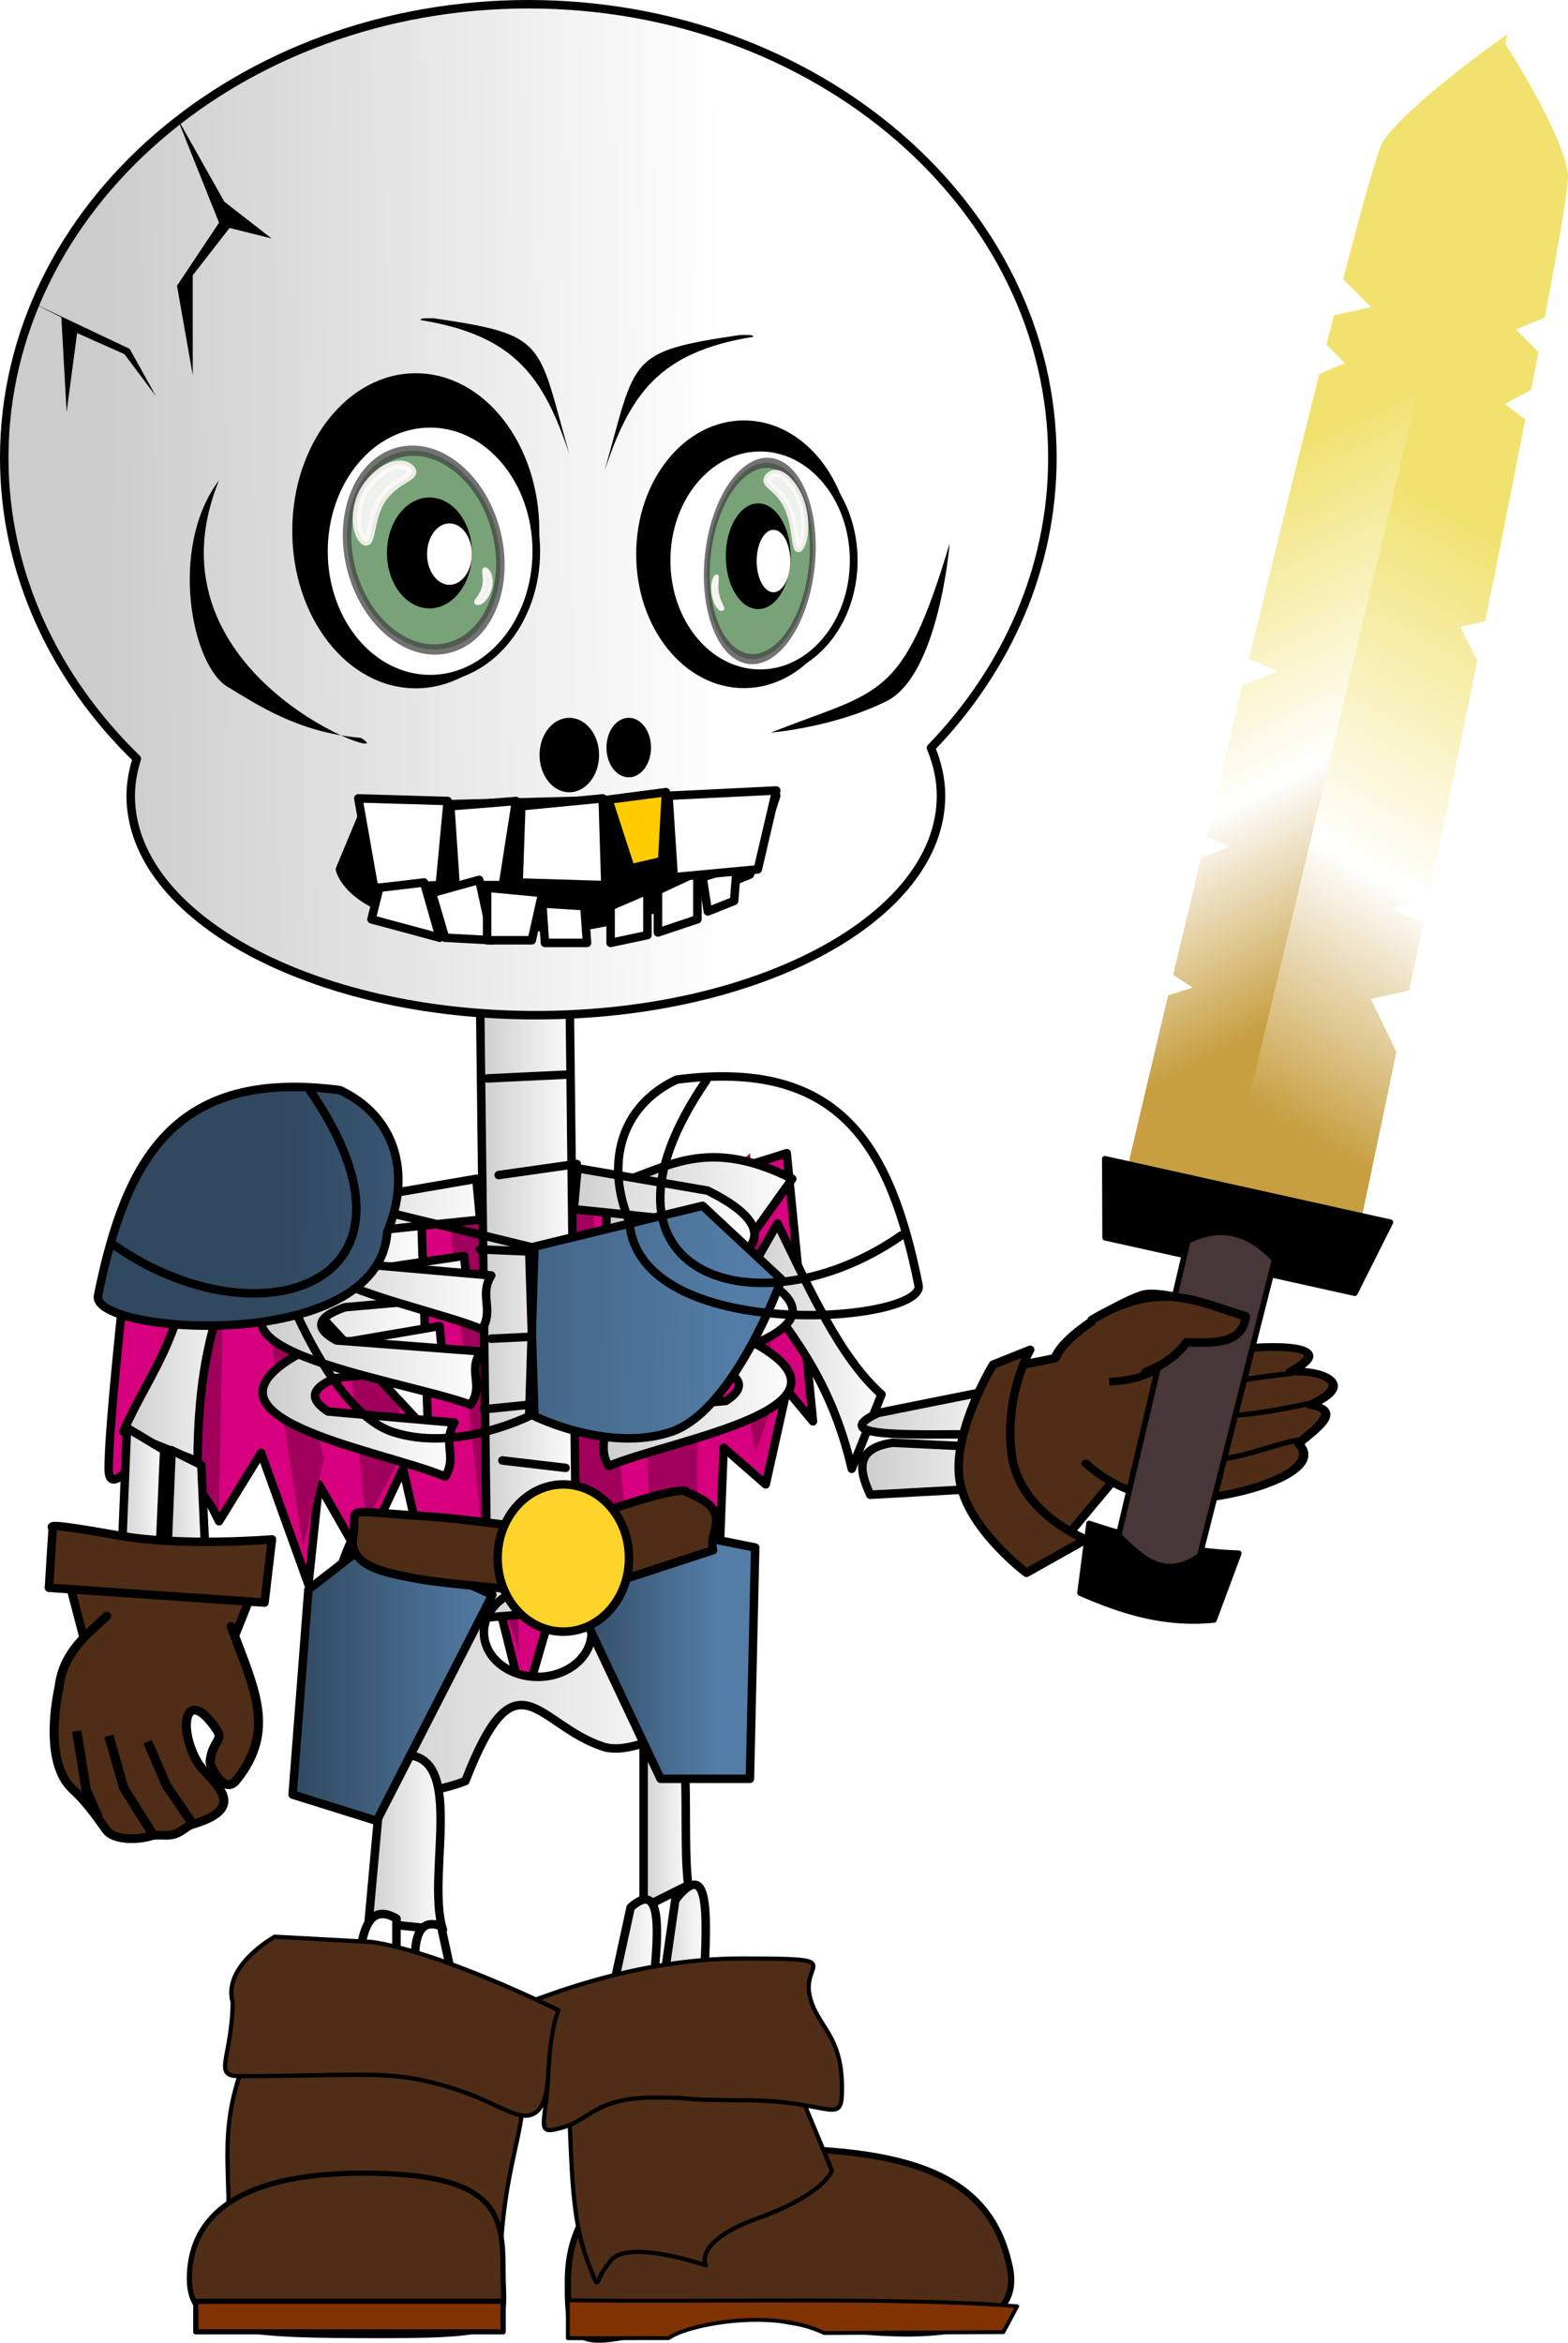 <?xml version="1.0"?>
<svg xmlns:rdf="http://www.w3.org/1999/02/22-rdf-syntax-ns#" xmlns="http://www.w3.org/2000/svg" xmlns:cc="http://web.resource.org/cc/" xmlns:xlink="http://www.w3.org/1999/xlink" xmlns:dc="http://purl.org/dc/elements/1.1/" xmlns:svg="http://www.w3.org/2000/svg" id="svg2" viewBox="0 0 184.8 276.06" version="1.0">
  <defs id="defs4">
    <linearGradient id="linearGradient4393">
      <stop id="stop4395" stop-color="#304860" offset="0"/>
      <stop id="stop4397" stop-color="#537da6" offset="1"/>
    </linearGradient>
    <linearGradient id="linearGradient3488">
      <stop id="stop3490" stop-color="#ccc" offset="0"/>
      <stop id="stop3492" stop-color="#fff" offset="1"/>
    </linearGradient>
    <linearGradient id="linearGradient2549">
      <stop id="stop2551" stop-color="#f1e270" offset="0"/>
      <stop id="stop2557" stop-color="#fff" offset=".576"/>
      <stop id="stop2553" stop-color="#c79f41" offset="1"/>
    </linearGradient>
    <filter id="filter3663">
      <feGaussianBlur id="feGaussianBlur3665" stdDeviation="0.48"/>
    </filter>
    <linearGradient id="linearGradient3494" y2="65.15" xlink:href="#linearGradient3488" gradientUnits="userSpaceOnUse" x2="118.94" y1="65.769" x1="45.223"/>
    <linearGradient id="linearGradient3496" y2="194.64" xlink:href="#linearGradient3488" gradientUnits="userSpaceOnUse" x2="157.76" y1="194.64" x1="134.79"/>
    <linearGradient id="linearGradient3498" y2="187.63" xlink:href="#linearGradient3488" gradientUnits="userSpaceOnUse" x2="155.13" y1="187.63" x1="134.73"/>
    <linearGradient id="linearGradient3500" y2="180.18" xlink:href="#linearGradient3488" gradientUnits="userSpaceOnUse" x2="138.05" y1="180.18" x1="121.28"/>
    <linearGradient id="linearGradient3502" y2="174.53" xlink:href="#linearGradient3488" gradientUnits="userSpaceOnUse" x2="127.53" y1="174.53" x1="104.63"/>
    <linearGradient id="linearGradient3504" y2="185.45" xlink:href="#linearGradient3488" gradientUnits="userSpaceOnUse" x2="127.41" y1="185.45" x1="103.8"/>
    <linearGradient id="linearGradient3506" y2="177.08" xlink:href="#linearGradient3488" gradientUnits="userSpaceOnUse" x2="127.58" y1="177.08" x1="100.66"/>
    <linearGradient id="linearGradient3508" y2="168.1" xlink:href="#linearGradient3488" gradientUnits="userSpaceOnUse" x2="123.07" y1="168.1" x1="99.467"/>
    <linearGradient id="linearGradient3510" y2="173.61" xlink:href="#linearGradient3488" gradientUnits="userSpaceOnUse" x2="102.13" y1="173.61" x1="89.738"/>
    <linearGradient id="linearGradient3512" y2="175.83" xlink:href="#linearGradient3488" gradientUnits="userSpaceOnUse" x2="84.605" y1="175.83" x1="60.827"/>
    <linearGradient id="linearGradient3514" y2="186.69" xlink:href="#linearGradient3488" gradientUnits="userSpaceOnUse" x2="87.715" y1="186.69" x1="64.109"/>
    <linearGradient id="linearGradient3516" y2="178.32" xlink:href="#linearGradient3488" gradientUnits="userSpaceOnUse" x2="90.86" y1="178.32" x1="63.943"/>
    <linearGradient id="linearGradient3518" y2="169.34" xlink:href="#linearGradient3488" gradientUnits="userSpaceOnUse" x2="92.052" y1="169.34" x1="68.446"/>
    <linearGradient id="linearGradient3520" y2="253.75" xlink:href="#linearGradient3488" gradientUnits="userSpaceOnUse" x2="117.33" y1="253.75" x1="110.11"/>
    <linearGradient id="linearGradient3522" y2="255.93" xlink:href="#linearGradient3488" gradientUnits="userSpaceOnUse" x2="111.58" y1="255.93" x1="103.1"/>
    <linearGradient id="linearGradient3524" y2="235.26" xlink:href="#linearGradient3488" gradientUnits="userSpaceOnUse" x2="115.27" y1="235.26" x1="109.01"/>
    <linearGradient id="linearGradient3526" y2="238.66" xlink:href="#linearGradient3488" gradientUnits="userSpaceOnUse" x2="86.357" y1="238.66" x1="76.596"/>
    <linearGradient id="linearGradient3528" y2="216.92" xlink:href="#linearGradient3488" gradientUnits="userSpaceOnUse" x2="120.53" y1="216.92" x1="72.872"/>
    <linearGradient id="linearGradient3530" y2="201.21" xlink:href="#linearGradient3488" gradientUnits="userSpaceOnUse" x2="53.504" y1="201.21" x1="47.247"/>
    <linearGradient id="linearGradient3532" y2="202.96" xlink:href="#linearGradient3488" gradientUnits="userSpaceOnUse" x2="58.76" y1="202.96" x1="52.504"/>
    <linearGradient id="linearGradient3534" y2="179.74" xlink:href="#linearGradient3488" gradientUnits="userSpaceOnUse" x2="63.579" y1="179.74" x1="47.685"/>
    <linearGradient id="linearGradient4369" y2="587.62" xlink:href="#linearGradient2549" gradientUnits="userSpaceOnUse" x2="-79.506" gradientTransform="matrix(1.01 .899 -.899 1.01 904.13 -365.77)" y1="571.39" x1="-120.67"/>
    <linearGradient id="linearGradient4371" y2="592.16" xlink:href="#linearGradient2549" gradientUnits="userSpaceOnUse" x2="-74.79" gradientTransform="matrix(-1.296 .384 .384 1.296 -22.356 -573.63)" y1="555.17" x1="-113.69"/>
    <linearGradient id="linearGradient4399" y2="163.71" xlink:href="#linearGradient4393" gradientUnits="userSpaceOnUse" x2="120.8" y1="163.03" x1="66.286"/>
    <linearGradient id="linearGradient4436" y2="220.02" xlink:href="#linearGradient4393" gradientUnits="userSpaceOnUse" x2="92.185" y1="220.02" x1="67.644"/>
    <linearGradient id="linearGradient4440" y2="216.93" xlink:href="#linearGradient4393" gradientUnits="userSpaceOnUse" x2="118.2" y1="216.93" x1="100.48"/>
  </defs>
  <g id="layer1" transform="translate(-33.656 -21.562)">
    <path id="path4407" stroke-linejoin="round" d="m57.613 166.75l-9.293 6.19s-1.858 16.73-1.858 21.68c0 4.96 6.814-6.19 6.814-6.19l6.195 12.39 4.956-8.05 5.576 15.48 1.239-11.77 4.956 8.68 4.956-10.54 4.955 21.69 4.337-13.63 4.956 19.82 5.578-19.2 9.29 10.53 0.62-11.77 7.43 6.19 0.62-16.1 4.96 4.33 2.48-11.15 3.09 3.72-3.09-31.6s-13.63 4.34-19.21 5.58c-5.57 1.24-23.538 3.1-34.07 0-10.531-3.1-14.868 4.96-15.487 3.72z" fill-rule="evenodd" stroke="#000" stroke-linecap="round" fill="#d6007f"/>
    <path id="path4412" d="m55.135 168.61l-1.859 21.68 6.195 9.29 0.62-33.45-4.956 2.48z" fill="#a0005b" fill-rule="evenodd"/>
    <path id="path4414" d="m63.188 163.65l6.195 40.27 2.478-10.54-8.673-29.73z" fill="#a0005b" fill-rule="evenodd"/>
    <path id="path4416" d="m73.1 164.89l3.717 35.93 4.337-8.05-2.478-28.5-5.576 0.62z" fill="#a0005b" fill-rule="evenodd"/>
    <path id="path4418" d="m86.729 166.13l3.717 35.93 4.336 14.25v-50.8l-8.053 0.62z" fill="#a0005b" fill-rule="evenodd"/>
    <path id="path4420" d="m98.499 164.89l2.481 37.79 7.43 6.81-4.95-45.84-4.961 1.24z" fill="#a0005b" fill-rule="evenodd"/>
    <path id="path4422" d="m108.41 164.27l1.86 35.93 5.58 4.34v-43.99l-7.44 3.72z" fill="#a0005b" fill-rule="evenodd"/>
    <path id="path4424" d="m117.7 161.79l4.96 30.98 2.48-6.82-3.1-28.5-4.34 4.34z" fill="#a0005b" fill-rule="evenodd"/>
    <path id="path2565" stroke-linejoin="round" d="m90.238 139.44l0.876 72.72 10.516-0.88-0.88-76.22-10.512 4.38z" fill-rule="evenodd" stroke="#000" stroke-linecap="round" fill="url(#linearGradient3510)"/>
    <path id="path2560" stroke-linejoin="round" d="m95.938 22.062c-34.095 0-61.782 23.938-61.782 53.438 0 13.62 5.92 26.03 15.625 35.47-0.451 1.42-0.719 2.88-0.719 4.37 0 14.27 21.394 25.85 47.75 25.85 26.358 0 47.748-11.58 47.748-25.85 0-1.95-0.43-3.82-1.18-5.65 8.94-9.27 14.31-21.18 14.31-34.19 0-29.5-27.66-53.438-61.752-53.438z" fill-rule="evenodd" stroke="#000" stroke-linecap="round" fill="url(#linearGradient3494)"/>
    <path id="path3253" stroke-linejoin="round" d="m127.03 160.47c-10.83-5.44-15.36-0.66-21.9 0.88v29.78l21.9-30.66z" fill-rule="evenodd" stroke="#000" stroke-linecap="round" fill="url(#linearGradient3502)"/>
    <path id="path3255" stroke-linejoin="round" d="m83.229 162.22c-7.301 0.3-14.602-3.62-21.902 3.51l22.778 24.53-0.876-28.04z" fill-rule="evenodd" stroke="#000" stroke-linecap="round" fill="url(#linearGradient3512)"/>
    <path id="path3257" stroke-linejoin="round" d="m63.079 168.35c-4.686 7.15-6.102 15.94-6.133 25.41l-8.761-3.5c3.176-7.27 7.918-11.92 7.885-24.53l7.009 2.62z" fill-rule="evenodd" stroke="#000" stroke-linecap="round" fill="url(#linearGradient3534)"/>
    <path id="path3259" stroke-linejoin="round" d="m53.004 192.45l-0.876 20.15-4.381-1.75 0.876-21.03 4.381 2.63z" fill-rule="evenodd" stroke="#000" stroke-linecap="round" fill="url(#linearGradient3530)"/>
    <path id="path3261" stroke-linejoin="round" d="m53.88 192.45l-0.876 21.02h5.256l-0.876-19.27-3.504-1.75z" fill-rule="evenodd" stroke="#000" stroke-linecap="round" fill="url(#linearGradient3532)"/>
    <path id="path3263" stroke-linejoin="round" d="m121.78 171.86c4.74 6.29 9.77 11.99 12.26 22.78l3.51-8.76c-4.89-4.34-8.51-12.44-12.27-20.15l-3.5 6.13z" fill-rule="evenodd" stroke="#000" stroke-linecap="round" fill="url(#linearGradient3500)"/>
    <path id="path3265" stroke-linejoin="round" d="m137.11 188.07l17.52-3.51v6.14c-7.48-0.54-25.18 1.04-17.52-2.63z" fill-rule="evenodd" stroke="#000" stroke-linecap="round" fill="url(#linearGradient3498)"/>
    <path id="path3267" stroke-linejoin="round" d="m138.86 191.57l18.4 0.88-5.26 4.38-15.77 0.87c-1.39-2.95-1.76-5.49 2.63-6.13z" fill-rule="evenodd" stroke="#000" stroke-linecap="round" fill="url(#linearGradient3496)"/>
    <path id="path3269" stroke-linejoin="round" d="m107.66 201.31c-3.17-0.11-5.05 1.73-11.285 7.35-6.19-4.46-13.711-4.84-21.031-6.13-6.174 12.69 4.539 9.99 0 23.66 4.012 2.12 3.287 8.98 13.156 5.25 6.049-15.56 8.36-6.68 16.22-4.06 3.4 1.13 8.86-2.42 14.44-3.82-5.68-9.52-3.8-9.93 0.87-19.28-6.68-1.61-9.91-2.88-12.37-2.97zm-10.629 7.35c3.509 0 6.349 2.34 6.349 5.25 0 2.9-2.84 5.25-6.349 5.25-3.506 0-6.343-2.35-6.343-5.25-0.001-2.91 2.837-5.25 6.343-5.25z" fill-rule="evenodd" stroke="#000" stroke-linecap="round" fill="url(#linearGradient3528)"/>
    <path id="path3271" stroke-linejoin="round" d="m78.849 228.81l-1.753 19.27 8.761 0.88c-2.221-6.86 3.801-23.5-7.008-20.15z" fill-rule="evenodd" stroke="#000" stroke-linecap="round" fill="url(#linearGradient3526)"/>
    <path id="path4434" stroke-linejoin="round" d="m75.578 204.54l-5.575 4.33-1.859 24.16 9.912 3.1 13.629-26.64-12.39-5.57-3.717 0.62z" fill-rule="evenodd" stroke="#000" stroke-linecap="round" fill="url(#linearGradient4436)"/>
    <path id="path3273" stroke-linejoin="round" d="m109.51 226.18v20.15l5.26-2.63c-0.99-7.94 1.52-25.38-5.26-17.52z" fill-rule="evenodd" stroke="#000" stroke-linecap="round" fill="url(#linearGradient3524)"/>
    <path id="path4438" stroke-linejoin="round" d="m100.98 208.87l10.53 22.3h10.53l0.62-27.25-6.2-1.24-14.24 3.09-1.24 3.1z" fill-rule="evenodd" stroke="#000" stroke-linecap="round" fill="url(#linearGradient4440)"/>
    <path id="path3279" stroke-linejoin="round" d="m107.98 246.33c5.82-5.19 1.63 12.38 1.75 20.15h-6.13l4.38-20.15z" fill-rule="evenodd" stroke="#000" stroke-linecap="round" fill="url(#linearGradient3522)"/>
    <path id="path3281" stroke-linejoin="round" d="m113.24 245.45c6.05-7.73 2.37 11.58 3.5 17.52l-6.13 0.88 2.63-18.4z" fill-rule="evenodd" stroke="#000" stroke-linecap="round" fill="url(#linearGradient3520)"/>
    <path id="path3288" stroke-linejoin="round" d="m85.463 177.82c-5.11 0.87-10.221 1.75-15.331 2.62-16.46 8.16 8.388 11.89 15.988 15.12 1.461-2.34-0.365-4.02 1.095-6.36-4.964-0.43-9.929-0.87-14.893-1.31-2.025-1.31-2.341-2.63 0.876-3.94 4.234-0.44 8.469-0.88 12.703-1.32-0.146-1.6-0.292-3.21-0.438-4.81z" fill-rule="evenodd" stroke="#000" stroke-linecap="round" fill="url(#linearGradient3514)"/>
    <path id="path3286" stroke-linejoin="round" d="m88.351 169.55c-5.859 0.86-11.718 1.73-17.577 2.6-18.869 8.07 9.617 11.75 18.33 14.94 1.674-2.31-0.418-3.97 1.256-6.28-5.692-0.43-11.383-0.86-17.075-1.3-2.321-1.3-2.683-2.6 1.005-3.9 4.854-0.43 9.709-0.86 14.563-1.3-0.167-1.59-0.335-3.17-0.502-4.76z" fill-rule="evenodd" stroke="#000" stroke-linecap="round" fill="url(#linearGradient3516)"/>
    <path id="path3283" stroke-linejoin="round" d="m89.8 160.47c-5.111 0.88-10.221 1.75-15.332 2.63-16.459 8.16 8.388 11.88 15.989 15.11 1.46-2.34-0.365-4.01 1.095-6.35-4.965-0.44-9.929-0.88-14.894-1.31-2.025-1.32-2.34-2.63 0.876-3.95 4.235-0.44 8.469-0.87 12.704-1.31-0.146-1.61-0.292-3.21-0.438-4.82z" fill-rule="evenodd" stroke="#000" stroke-linecap="round" fill="url(#linearGradient3518)"/>
    <path id="path3290" stroke-linejoin="round" d="m106.06 176.58c5.11 0.87 10.22 1.75 15.33 2.63 16.46 8.15-8.39 11.88-15.99 15.11-1.46-2.34 0.36-4.02-1.1-6.35 4.97-0.44 9.93-0.88 14.9-1.32 2.02-1.31 2.34-2.63-0.88-3.94-4.23-0.44-8.47-0.88-12.7-1.31 0.14-1.61 0.29-3.22 0.44-4.82z" fill-rule="evenodd" stroke="#000" stroke-linecap="round" fill="url(#linearGradient3504)"/>
    <path id="path3292" stroke-linejoin="round" d="m103.17 168.31c5.86 0.86 11.72 1.73 17.57 2.6 18.87 8.07-9.61 11.75-18.33 14.94-1.67-2.31 0.42-3.97-1.25-6.28 5.69-0.43 11.38-0.86 17.07-1.3 2.33-1.3 2.69-2.6-1-3.9-4.86-0.43-9.71-0.86-14.56-1.3 0.16-1.58 0.33-3.17 0.5-4.76z" fill-rule="evenodd" stroke="#000" stroke-linecap="round" fill="url(#linearGradient3506)"/>
    <path id="path3294" stroke-linejoin="round" d="m101.72 159.23c5.11 0.88 10.22 1.75 15.33 2.63 16.46 8.16-8.39 11.88-15.99 15.11-1.458-2.33 0.37-4.01-1.093-6.35 4.963-0.44 9.933-0.88 14.893-1.31 2.03-1.32 2.34-2.63-0.88-3.95-4.23-0.43-8.46-0.87-12.7-1.31 0.15-1.61 0.29-3.21 0.44-4.82z" fill-rule="evenodd" stroke="#000" stroke-linecap="round" fill="url(#linearGradient3508)"/>
    <path id="path3297" stroke-linejoin="round" d="m100.31 148.2l-9.196 0.44" fill-rule="evenodd" stroke="#000" stroke-linecap="round" fill="#fff"/>
    <path id="path3299" stroke-linejoin="round" d="m92.428 160.03l9.202-1.31" fill-rule="evenodd" stroke="#000" stroke-linecap="round" fill="#fff"/>
    <path id="path3301" stroke-linejoin="round" d="m100.75 169.23l-10.512-0.44" fill-rule="evenodd" stroke="#000" stroke-linecap="round" fill="#fff"/>
    <path id="path3303" stroke-linejoin="round" d="m100.75 178.87l-9.198 0.44" fill-rule="evenodd" stroke="#000" stroke-linecap="round" fill="#fff"/>
    <path id="path3305" stroke-linejoin="round" d="m99.437 186.75l-8.761 0.88" fill-rule="evenodd" stroke="#000" stroke-linecap="round" fill="#fff"/>
    <path id="path3307" stroke-linejoin="round" d="m92.866 193.66l7.444 0.87" fill-rule="evenodd" stroke="#000" stroke-linecap="round" fill="#fff"/>
    <path id="path3358" d="m97.247 86.878c0.002 8.711-5.687 15.772-12.704 15.772s-12.705-7.061-12.703-15.772c-0.002-8.711 5.686-15.774 12.703-15.774s12.706 7.063 12.704 15.774z" transform="matrix(1.146 0 0 1.177 -14.227 -18.146)" fill-rule="evenodd"/>
    <path id="path3361" d="m97.247 86.878c0.002 8.711-5.687 15.772-12.704 15.772s-12.705-7.061-12.703-15.772c-0.002-8.711 5.686-15.774 12.703-15.774s12.706 7.063 12.704 15.774z" transform="translate(36.796)" fill-rule="evenodd"/>
    <path id="path3363" d="m104.26 110.53c0 2.42-1.57 4.39-3.51 4.39-1.936 0-3.505-1.97-3.503-4.39-0.002-2.42 1.567-4.38 3.503-4.38 1.94 0 3.51 1.96 3.51 4.38z" fill-rule="evenodd"/>
    <path id="path3365" d="m115.64 111.41c0 1.93-1.17 3.5-2.62 3.5-1.46 0-2.63-1.57-2.63-3.5 0-1.94 1.17-3.51 2.63-3.51 1.45 0 2.62 1.57 2.62 3.51z" transform="translate(-5.257 -1.752)" fill-rule="evenodd"/>
    <g id="g3419" transform="matrix(.898 0 0 .898 8.976 10.77)">
      <path id="path3410" stroke-linejoin="round" d="m213.72 91.169c0 9.241-6.24 16.721-13.93 16.721-7.7 0-13.94-7.48-13.94-16.721 0-9.238 6.24-16.727 13.94-16.727 7.69 0 13.93 7.489 13.93 16.727z" fill-rule="evenodd" transform="translate(-115.85 -6.814)" stroke="#000" stroke-linecap="round" fill="#fff"/>
      <path id="path2574" opacity=".742" d="m327.29 695.78c0 50.77-37.99 91.92-84.85 91.92-46.87 0-84.86-41.15-84.86-91.92s37.99-91.93 84.86-91.93c46.86 0 84.85 41.16 84.85 91.93z" transform="matrix(.113 -.025 .033 .14 32.738 -7.144)" filter="url(#filter3663)" stroke="#000" stroke-width="9.5" fill="#0a550a"/>
      <path id="path2576" opacity=".863" d="m77.776 77.245c-1.936 2.581-1.425 6.714-2.557 5.65-1.132-1.063-1.404-4.626 0.532-7.207s4.415-3.263 5.547-2.199c1.131 1.063-1.586 1.174-3.522 3.756z" stroke="#fff9f9" stroke-width="1.121" fill="#fff"/>
      <path id="path2578" opacity=".863" d="m90.91 89.173c0.401-1.288-0.245-2.644 0.278-2.491s1.02 1.355 0.619 2.643-1.209 2.013-1.732 1.86 0.434-0.724 0.835-2.012z" stroke="#fff9f9" stroke-width=".431" fill="#fff"/>
      <path id="path2632" d="m-275.67 468.34c0 4.02-2.5 7.28-5.58 7.28s-5.58-3.26-5.58-7.28 2.5-7.27 5.58-7.27 5.58 3.25 5.58 7.27z" transform="translate(365.1 -383.77)" fill-rule="evenodd"/>
      <path id="path2634" d="m-277.53 466.95c0 2.22-1.32 4.03-2.95 4.03-1.62 0-2.94-1.81-2.94-4.03s1.32-4.03 2.94-4.03c1.63 0 2.95 1.81 2.95 4.03z" fill="#fff" transform="translate(366.95 -382.22)" fill-rule="evenodd"/>
    </g>
    <g id="g3443" transform="matrix(.913 0 0 .913 -59.731 1.258)">
      <path id="path3439" stroke-linejoin="round" d="m212.49 94.576c0 8.044-5.41 14.564-12.08 14.564-6.68 0-12.09-6.52-12.08-14.564-0.01-8.044 5.4-14.567 12.08-14.567 6.67 0 12.08 6.523 12.08 14.567v0z" fill-rule="evenodd" stroke="#000" stroke-linecap="round" fill="#fff"/>
      <g id="g3432">
        <path id="path2580" opacity=".742" d="m327.29 695.78c0 50.77-37.99 91.92-84.85 91.92-46.87 0-84.86-41.15-84.86-91.92s37.99-91.93 84.86-91.93c46.86 0 84.85 41.16 84.85 91.93z" transform="matrix(-.077 -.024 -.022 .136 234.34 5.836)" filter="url(#filter3663)" stroke="#000" stroke-width="9.5" fill="#0a550a"/>
        <path id="path2582" opacity=".863" d="m-45.785 513.03c1.311 2.49 0.965 6.49 1.732 5.46 0.766-1.03 0.95-4.47-0.361-6.97-1.311-2.49-2.989-3.15-3.755-2.12-0.767 1.02 1.073 1.13 2.384 3.63z" transform="translate(249.63 -425.6)" stroke="#fff9f9" stroke-width=".907" fill="#fff"/>
        <path id="path2584" opacity=".863" d="m-54.678 524.56c-0.271-1.25 0.166-2.56-0.188-2.41-0.355 0.15-0.691 1.31-0.42 2.56 0.272 1.24 0.819 1.94 1.173 1.8 0.354-0.15-0.294-0.7-0.565-1.95z" transform="translate(249.63 -425.6)" stroke="#fff9f9" stroke-width=".349" fill="#fff"/>
        <path id="path2588" d="m-231.69 466.02c0 3.77-1.87 6.82-4.18 6.82s-4.18-3.05-4.18-6.82c0-3.76 1.87-6.82 4.18-6.82s4.18 3.06 4.18 6.82z" transform="translate(436.03 -371.99)" fill-rule="evenodd"/>
        <path id="path2636" d="m-277.53 466.95c0 2.22-1.32 4.03-2.95 4.03-1.62 0-2.94-1.81-2.94-4.03s1.32-4.03 2.94-4.03c1.63 0 2.95 1.81 2.95 4.03z" fill="#fff" transform="matrix(.737 0 0 1 408.84 -372.3)" fill-rule="evenodd"/>
      </g>
    </g>
    <path id="path3456" d="m59.471 78.159c-9.562 23.501 22.459 33.901 16.727 30.351-7.434-0.62-12.39-4.02-15.488-5.88-4.46-2.26-7.262-16.501-1.239-24.471z" fill-rule="evenodd"/>
    <path id="path3458" d="m124.52 107.89s7.43-0.61 13.63-3.71c6.19-3.1 7.43-18.587 7.43-18.587-5.6 18.767-8.28 17.197-21.06 22.297z" fill-rule="evenodd"/>
    <path id="path3464" stroke-linejoin="round" d="m76.817 116.57l48.323-1.24-3.1 9.29s-14.87 6.2-21.68 6.2c-6.817 0-14.87 0-20.445-1.86-5.576-1.86-6.195-4.96-6.195-4.96l3.097-7.43z" fill-rule="evenodd" stroke="#000" stroke-linecap="round"/>
    <path id="path3484" stroke-linejoin="round" d="m111.2 126.48v4.96l4.65-1.55v-5.58l-4.65 2.17z" fill-rule="evenodd" stroke="#000" stroke-linecap="round" fill="#fff"/>
    <path id="path3486" stroke-linejoin="round" d="m116.46 124.93l0.62 4.03 3.1-1.24 0.31-4.03-4.03 1.24z" fill-rule="evenodd" stroke="#000" stroke-linecap="round" fill="#fff"/>
    <path id="path3462" stroke-linejoin="round" d="m125.14 114.71l-2.17 9.29-9.91 0.93-0.62-9.6 12.7-0.62z" fill-rule="evenodd" stroke="#000" stroke-linecap="round" fill="#fff"/>
    <path id="path3468" stroke-linejoin="round" d="m75.888 115.64l10.531 0.31-0.929 9.91-7.744 0.31-1.858-10.53z" fill-rule="evenodd" stroke="#000" stroke-linecap="round" fill="#fff"/>
    <path id="path3470" stroke-linejoin="round" d="m77.437 129.89l0.929-3.72 5.266-0.62 1.858 6.51-8.053-2.17z" fill-rule="evenodd" stroke="#000" stroke-linecap="round" fill="#fff"/>
    <path id="path3472" stroke-linejoin="round" d="m86.729 116.57l0.619 9.29h5.576l1.549-9.91-7.744 0.62z" fill-rule="evenodd" stroke="#000" stroke-linecap="round" fill="#fff"/>
    <path id="path3474" stroke-linejoin="round" d="m95.092 116.57l-0.31 8.98 10.218 0.31-0.31-10.22-9.598 0.93z" fill-rule="evenodd" stroke="#000" stroke-linecap="round" fill="#fff"/>
    <path id="path3476" stroke-linejoin="round" d="m84.561 126.79l5.575-1.55 1.549 7.12-5.576-0.3-1.548-5.27z" fill-rule="evenodd" stroke="#000" stroke-linecap="round" fill="#fff"/>
    <path id="path3478" stroke-linejoin="round" d="m91.065 126.17l6.505 0.62-1.239 5.57h-5.266v-6.19z" fill-rule="evenodd" stroke="#000" stroke-linecap="round" fill="#fff"/>
    <path id="path3480" stroke-linejoin="round" d="m97.57 128.03l4.96 0.31 0.31 4.33h-4.96l-0.31-4.64z" fill-rule="evenodd" stroke="#000" stroke-linecap="round" fill="#fff"/>
    <path id="path3482" stroke-linejoin="round" d="m105.62 128.34v4.33l4.34-0.92v-5.27l-4.34 1.86z" fill-rule="evenodd" stroke="#000" stroke-linecap="round" fill="#fff"/>
    <path id="path4379" stroke-linejoin="round" d="m105.35 115.79l2.63 8.1 3.72-0.87 0.44-8.11-6.79 0.88z" fill-rule="evenodd" stroke="#000" stroke-linecap="round" fill="#fc0"/>
    <path id="path4442" d="m54.515 35.414l4.956 12.39-4.956 7.434 1.859 10.531v-11.77l4.336-5.575 4.956 1.239-5.575-4.337-5.576-9.912z" fill-rule="evenodd"/>
    <path id="path4444" d="m37.17 57.096l11.77 5.576 3.097 5.575-3.717-4.956-5.575-2.478-1.239 9.293-0.619-11.151-3.717-1.859z" fill-rule="evenodd"/>
  </g>
  <g id="layer3" transform="translate(-33.656 -21.562)">
    <path id="path3275" stroke-linejoin="round" d="m80.382 247.64v22.78l-5.257-0.88c1.752-7.3-1.492-25.84 5.257-21.9z" fill-rule="evenodd" stroke="#000" stroke-linecap="round" fill="#fff"/>
    <path id="path3277" stroke-linejoin="round" d="m85.638 248.52l4.381 20.15h-6.133c0.584-6.72-4.344-22.39 1.752-20.15z" fill-rule="evenodd" stroke="#000" stroke-linecap="round" fill="#fff"/>
    <path id="path3312" d="m152.59 288.37c2.86 11.67-20.33 8.37-34.23 5-17.73 6.55-17.78 4.33-17.78-3 0-8.19 5.17-15.65 23.41-15.65 18.25 0 26.38 3.86 28.6 13.65z" stroke="#000" stroke-width=".736" fill="#502d16"/>
    <path id="path3314" stroke-linejoin="round" d="m100.58 292.62c17.67 0.23 39.34-0.41 52.96 0.71l-1.63 3.04-21.12 0.11c-6.24-3.02-16.24-0.96-18.33 0.6l-11.88 0.01v-4.47z" stroke="#000" stroke-linecap="round" stroke-width=".455" fill="#803300"/>
    <path id="path3316" stroke-linejoin="round" d="m94.227 265.58c3.222 5.13-2.293 10.22-1.549 27.26 0 0-11.77-9.29-19.823-8.06-8.054 1.24-13.01 7.13-12.39 0.31 0.619-6.81-1.239-12.08 1.858-20.13 0.227-5.86-1.976-8.6 1.324-8.41 17.858 1.04 15.088-0.72 30.58 9.03z" fill-rule="evenodd" stroke="#000" stroke-linecap="round" stroke-width=".5" fill="#502d16"/>
    <path id="path3318" d="m92.94 289.12c0 6.52 1.935 7.66-14.044 7.66s-22.917-0.18-22.917-6.7 4.525-12.44 20.505-12.44c15.979 0 16.456 4.97 16.456 11.48z" stroke="#000" stroke-width=".614" fill="#502d16"/>
    <rect id="rect3320" stroke-linejoin="round" height="3.598" width="36.226" stroke="#000" stroke-linecap="round" y="292.74" x="56.732" stroke-width=".614" fill="#803300"/>
    <path id="path3324" stroke-linejoin="round" d="m100.42 260s0.31 11.47 0.62 17.04c0.31 5.58 0.93 8.67 2.17 11.77s0.31 1.55 2.48-0.93 11.15 0.62 11.15 0.62-1.55-2.79 6.19-5.57c7.75-2.79 8.68-5.58 8.68-5.58l-6.82-16.42-24.47-0.93z" fill-rule="evenodd" stroke="#000" stroke-linecap="round" stroke-width=".5" fill="#502d16"/>
    <path id="path3326" stroke-linejoin="round" d="m96.498 257.27s2.115 5.52 1.677 10.33c-0.438 4.82-1.208 5.52 1.855 4.64 3.07-0.87 3.95-3.5 10.52-3.5s1.27 0.28 10.91 0.31c9.61 0.02 11.27 2.85 11.41-0.62 0.28-7.23-3.01-7.89-3.82-11.83-0.8-3.96 4.56-4.25-8.15-4.25-12.7 0-23.964 4.92-24.402 4.92z" fill-rule="evenodd" stroke="#000" stroke-linecap="round" stroke-width=".5" fill="#502d16"/>
    <path id="path3452" stroke-linejoin="round" d="m114.61 197.41c5.82 2.27 2.39 4.54 3.09 6.82l-16.1 5.26s-15.491-1.24-18.588-1.86-8.363-1.24-7.744-4.95c0.62-3.72-1.858-3.1 8.054-2.48s13.319 2.48 20.138 0c6.81-2.48 11.15-3.41 11.15-2.79z" fill-rule="evenodd" stroke="#000" stroke-linecap="round" fill="#502d16"/>
    <path id="path3454" stroke-linejoin="round" d="m107.79 205.16c0 4.79-3.46 8.67-7.74 8.67s-7.747-3.88-7.746-8.67c-0.001-4.8 3.466-8.68 7.746-8.68s7.74 3.88 7.74 8.68z" fill-rule="evenodd" stroke="#000" stroke-linecap="round" fill="#ffd42a"/>
    <path id="path3341" stroke-linejoin="round" d="m41.176 205.59l2.629 10.07 16.646 0.88 3.504-8.76-22.779-2.19z" fill-rule="evenodd" stroke="#000" stroke-linecap="round" fill="#502d16"/>
    <g id="g4858" stroke="#000" transform="matrix(-1.059 .285 .292 1.021 98.058 -551.29)" fill="#502d16">
      <path id="path4860" stroke-linejoin="round" stroke-width=".969" stroke-linecap="round" d="m236.85 681.48c2.36 1.31 5.52 2.55 6.98 6.15 1.9 3.77 3.37 8.6 1.62 11.48-0.84 1.4-1.45 2.94-2.25 5.31-0.37 1.09-2.46 1.94-4.47 1.9-0.63-0.01-1.38 0.39-2.08 0.47-1.11 0.11-1.72-0.5-2.51-0.52-6.94-0.16-2.87-4.33-2.34-6.6 1.04-4.43-1.16-8.51-2.97-2.82-0.42 1.32 0.82 1.08 1.63 3.2 0.16 0.43-0.45 4.03-2.12 2.79-5.73-4.26-4.56-9.37-4.05-16.68"/>
      <path id="path4862" d="m240.16 694.37v6.02l-1.64 5.81" stroke-width="1px" fill-rule="evenodd"/>
      <path id="path4864" d="m243.34 692.94l0.76 6.57-0.44 3.29" stroke-width="1px" fill-rule="evenodd"/>
      <path id="path4866" d="m236.33 696.12l-0.66 5.26-1.53 4.71" stroke-width="1px" fill-rule="evenodd"/>
    </g>
    <path id="path3343" stroke-linejoin="round" d="m39.862 201.65l-0.438 7.01 25.407 1.75 0.876-7.45s-10.513 0.88-17.96-0.44c-7.447-1.31-8.323-1.31-7.885-0.87z" fill-rule="evenodd" stroke="#000" stroke-linecap="round" fill="#502d16"/>
    <path id="path3347" stroke-linejoin="round" d="m160.76 181.06l5.26 13.58-6.57 7.88s-8.32-4.82-8.76-7.01 1.31-12.7 1.31-12.7l8.76-1.75z" fill-rule="evenodd" stroke="#000" stroke-linecap="round" fill="#502d16"/>
    <path id="path3345" stroke-linejoin="round" d="m150.69 182.37s-4.82 7.89-3.94 13.58c0.87 5.7 7.88 10.95 7.88 10.95l7.01-3.94s-7.89-3.07-8.76-10.07c-0.88-7.01 2.19-12.27 2.19-12.27l-4.38 1.75z" fill-rule="evenodd" stroke="#000" stroke-linecap="round" fill="#502d16"/>
    <g id="g4870" stroke="#000" transform="matrix(.924 0 0 .908 -43.172 -384.55)" fill="#502d16">
      <g id="g4872" transform="matrix(-.074 -1.008 1.198 .018 -558.56 716.86)">
        <path id="path4874" stroke-linejoin="round" stroke-linecap="round" d="m104.32 654.45c3.05 1.16 7.11 6.95 8.32 9.81 0.91 2.16-2.15 10.15-3.07 10.1-1.51-0.08-3.46-1.4-2.43-3.92 0.25-6.04-3.08-0.57-1.41 3.41 0.38 1.14 1.49 12.08-2.74 5.56 0.34 3.37-1.46 7.08-4.252 1.8-0.568 3.84-3.549-0.19-5.003-1.51-3.936 2.95-8.024-8.98-7.423-15.17 0.709-3.29 2.332-5.84 4.441-7.64"/>
        <path id="path4876" d="m94.328 680.47c-0.401-3.51-4.023-8.77-2.231-12.12" stroke-width=".659px" fill-rule="evenodd"/>
        <path id="path4878" d="m99.296 682.44c-1.259-4.33-2.778-10.54-1.674-12.25" stroke-width=".659px" fill-rule="evenodd"/>
        <path id="path4880" d="m102.77 679.55c-1.08-7.75-2.09-7.53-1.01-10.42" stroke-width=".659px" fill-rule="evenodd"/>
      </g>
      <path id="path4882" d="m234.26 621.58c-3.21 4.2-6.42 4.81-9.63 5" stroke-width="1px" fill-rule="evenodd"/>
      <path id="path4884" d="m233.04 627.46l-1.03 8.81" stroke-width="1px" fill-rule="evenodd"/>
    </g>
    <g id="g4362" fill-rule="evenodd" transform="translate(-117.08 -11.151)">
      <path id="path2708" d="m328.38 36.75c-0.01 0-11.98 8.409-14.69 12.719-0.57 0.904-2.32 7.133-4.66 16.156l3.28 3.281-4.37 0.969c-0.28 1.068-0.59 2.311-0.88 3.437l2.19 2.188-3.03 1.281c-2.53 10.063-5.37 21.591-8.28 33.599l3.44 1.46-4.19 1.63c-1.48 6.09-2.89 11.98-4.28 17.81l2.78 1.16-3.41 1.4c-1.19 4.99-2.23 9.33-3.28 13.75l2.31 1.5-2.9 0.91c-3.46 14.56-5.94 25.25-5.94 25.25l16.59 0.22 29.32-138.72z" fill="url(#linearGradient4369)"/>
      <path id="path2710" d="m327.78 37.312l-32.56 136.16 15.12 6.87s2.1-9.88 4.97-23.65l-3-6.28 4.5-0.97c0.57-2.73 1.08-5.05 1.69-7.97l-3.53-1.59 4.37-2.54c1.8-8.69 3.65-17.68 5.5-26.78l-2-3.97 2.94-0.68c1.73-8.513 3.29-16.447 4.72-23.785l-2.41-1.813 3.1-1.656c0.28-1.45 0.61-3.077 0.87-4.437l-2.65-2.688 3.4-1.406c1.75-9.322 2.85-15.834 2.72-16.906-0.62-5.055-7.75-15.907-7.75-15.907z" fill="url(#linearGradient4371)"/>
      <path id="path2712" stroke-linejoin="round" d="m-148.97 574.36l34.48-0.11-2.25 9.07-30.15 0.1-2.08-9.06z" transform="matrix(.975 .22 -.22 .975 552.56 -357.96)" stroke="#000" stroke-linecap="round" stroke-width=".676"/>
      <path id="path2716" stroke-linejoin="round" d="m-141.32 616.71c5.99 0.59 11.98 0.69 17.98-0.46l-1.12 8.3c-5.72 1.9-10.95 1.36-16.1 0.38l-0.76-8.22z" transform="matrix(.975 .22 -.22 .975 552.56 -357.96)" stroke="#000" stroke-linecap="round" stroke-width=".676"/>
      <path id="path2714" stroke-linejoin="round" d="m-137.31 581.64l-0.31 35.67c3.36 2.11 6.5 3.95 9.86 0.25l0.94-36.03c-3.26-2.13-6.65-2.98-10.49 0.11z" transform="matrix(.975 .22 -.22 .975 552.56 -357.96)" stroke="#000" stroke-linecap="round" stroke-width=".676" fill="#483737"/>
    </g>
    <path id="path2575" stroke-linejoin="round" d="m162.3 177.12c8.12-4.99 12.78-2.01 18.18-0.44-0.4 3.34-3.78 3.12-7.01 3.06 0 0-1.32 2.19-4.82 3.51" fill-rule="evenodd" stroke="#000" stroke-linecap="round" fill="#502d16"/>
    <path id="path4375" d="m83.229 59.281c11.17 1.793 14.506 6.799 17.521 15.77-3.785-13.295-2.536-14.02-15.988-15.989-1.314 0-1.533 0-1.533 0.219z" fill-rule="evenodd"/>
    <path id="path4377" d="m122.43 61.252c-11.17 1.793-14.5 6.799-17.52 15.77 3.79-13.295 2.54-14.02 15.99-15.989 1.32 0 1.53 0 1.53 0.219z" fill-rule="evenodd"/>
    <path id="path4391" stroke-linejoin="round" d="m116.46 163.65l-20.439 4.96 0.62 19.82s8.669 4.34 16.109 1.86c7.43-2.48 13.01-17.97 13.01-17.97l-9.3-8.67z" fill-rule="evenodd" stroke="#000" stroke-linecap="round" fill="url(#linearGradient4399)"/>
    <path id="path4389" stroke-linejoin="round" d="m76.198 163.65l20.443 4.96-0.62 19.82s-8.673 4.34-16.106 1.86c-7.434-2.48-13.01-17.97-13.01-17.97l9.293-8.67z" fill-rule="evenodd" stroke="#000" stroke-linecap="round" fill="url(#linearGradient4399)"/>
    <path id="path4381" stroke-linejoin="round" d="m79.295 166.75c-1.03 14.64-35.27 11.97-34.072 7.43 3.268-16.12 9.073-26.7 28.497-24.16 6.667 3.13 8.412 9.95 5.575 16.73z" fill-rule="evenodd" stroke="#000" stroke-linecap="round" fill="url(#linearGradient4399)"/>
    <path id="path4383" stroke-linejoin="round" d="m70.197 150.07c15.817 23.02-6.127 30.05-22.997 18.28" stroke="#000" stroke-linecap="round" fill="none"/>
    <path id="path4385" stroke-linejoin="round" d="m107.83 165.51c1.03 14.64 35.27 11.97 34.07 7.43-3.27-16.12-9.07-26.7-28.5-24.16-6.66 3.14-8.41 9.95-5.57 16.73z" fill-rule="evenodd" stroke="#000" stroke-linecap="round" fill="url(#linearGradient4399)"/>
    <path id="path4387" stroke-linejoin="round" d="m116.93 148.83c-15.82 23.03 6.12 30.06 22.99 18.29" stroke="#000" stroke-linecap="round" fill="none"/>
    <path id="path3322" stroke-linejoin="round" d="m66.04 249.78s-6.195 3.41-4.956 7.75c-0.12 6.93-2.597 8.83 1.239 8.67 12.08 0 16.417-0.62 21.683 0.62 5.265 1.24 7.743 2.79 9.292 3.41s4.646 2.16 4.956-4.03c0.31-6.2 1.239-7.74 1.239-7.74s-13.629-6.82-21.992-8.06l-11.461-0.62z" fill-rule="evenodd" stroke="#000" stroke-linecap="round" stroke-width=".5" fill="#502d16"/>
  </g>
</svg>
